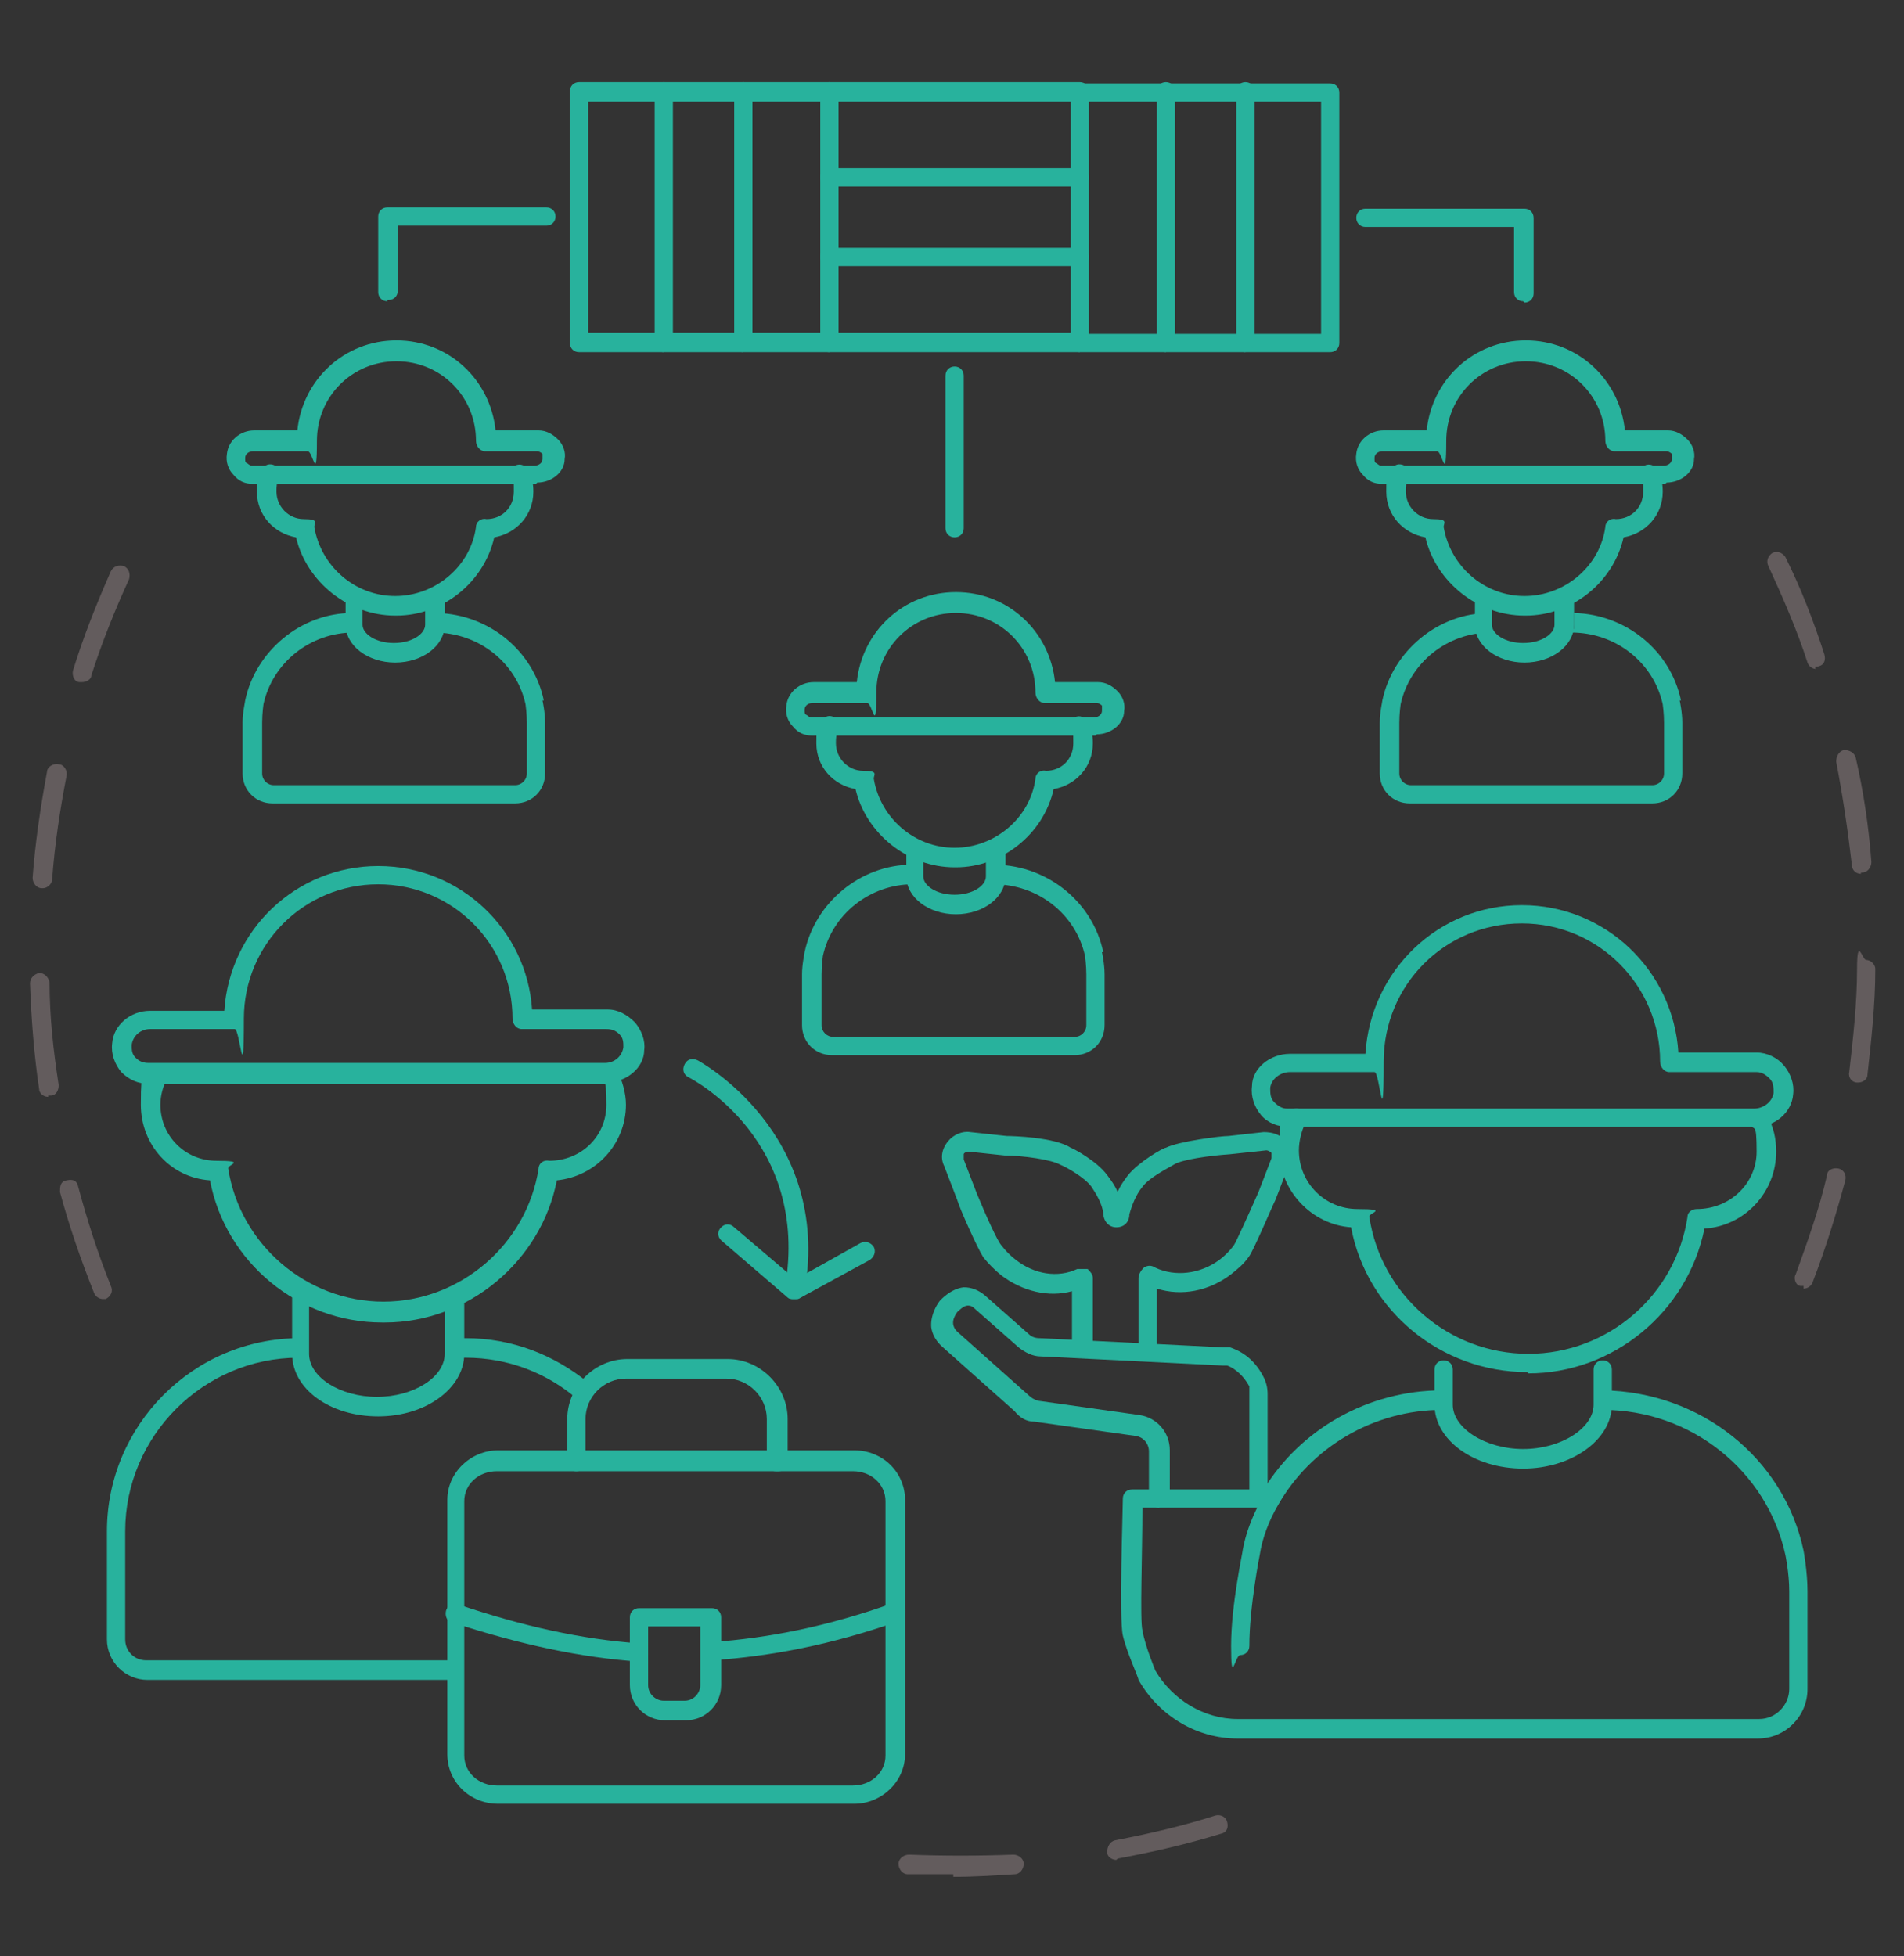 <?xml version="1.0" encoding="UTF-8"?>
<svg xmlns="http://www.w3.org/2000/svg" version="1.1" viewBox="0 0 146 150">
  <rect x="0" y="0" width="146" height="150" fill="#333333" stroke="none"/>
  <defs>
    <style>
      .cls-1 {
        fill: #635c5d;
      }

      .cls-1, .cls-2, .cls-3 {
        stroke-width: 0px;
      }

      .cls-2 {
        fill: #fff;
      }

      .cls-3 {
        fill: #28b29d;
      }
    </style>
  </defs>
  <!-- Generator: Adobe Illustrator 28.6.0, SVG Export Plug-In . SVG Version: 1.0.2 Build 62)  -->
  <g>
    <g id="Camada_1">
      <path class="cls-1" d="M138.4,98.6h-.3c-.4,0-.6-.6-.4-.9.9-2.5,1.8-5,2.4-7.6,0-.4.5-.6.9-.5s.6.5.5.9c-.7,2.6-1.5,5.2-2.5,7.8-.1.3-.4.5-.7.5v-.2ZM142.4,83h0c-.4,0-.7-.4-.6-.8.3-2.6.6-5.3.6-7.9s.4-.7.7-.7.7.3.7.7c0,2.7-.3,5.4-.6,8.1,0,.4-.4.6-.7.6h0ZM142.7,67c-.4,0-.7-.3-.7-.7-.3-2.6-.7-5.3-1.2-7.9,0-.4.2-.8.6-.9.4,0,.8.2.9.6.6,2.6,1,5.3,1.2,8,0,.4-.3.8-.7.8h-.1ZM139.3,51.3c-.3,0-.6-.2-.7-.5-.8-2.5-1.9-5-3-7.4-.2-.4,0-.8.3-1,.4-.2.8,0,1,.3,1.2,2.4,2.2,5,3,7.5.1.4,0,.8-.5.9h-.2v.2Z"/>
      <path class="cls-1" d="M7.9,99.6c-.3,0-.6-.2-.7-.5-1-2.5-1.9-5.1-2.6-7.7,0-.4,0-.8.5-.9s.8,0,.9.5c.7,2.6,1.5,5.1,2.5,7.6.2.4,0,.8-.4,1h-.3,0ZM3.7,84.1c-.4,0-.7-.3-.7-.6-.4-2.7-.6-5.4-.7-8.1,0-.4.3-.7.7-.8.4,0,.7.3.8.7,0,2.7.3,5.3.7,7.9,0,.4-.2.8-.6.8h-.2ZM3.2,68.1h0c-.4,0-.7-.4-.7-.8.2-2.7.6-5.4,1.1-8.1,0-.4.5-.7.9-.6.4,0,.7.5.6.9-.5,2.6-.9,5.2-1.1,7.9,0,.4-.4.7-.7.7h0ZM6.3,52.3h-.2c-.4,0-.6-.5-.5-.9.8-2.6,1.8-5.1,2.9-7.6.2-.4.6-.5,1-.4.4.2.5.6.4,1-1.1,2.4-2.1,4.9-2.9,7.4,0,.3-.4.5-.7.5Z"/>
      <path class="cls-1" d="M73,143.7h-3.4c-.4,0-.7-.4-.7-.8s.4-.7.8-.7c2.6.1,5.3.1,8,0,.4,0,.8.3.8.7s-.3.8-.7.8c-1.6.1-3.1.2-4.7.2v-.2ZM85.6,142.6c-.3,0-.7-.2-.7-.6s.2-.8.6-.9c2.6-.5,5.2-1.1,7.7-1.9.4-.1.8.1.9.5s0,.8-.5.9c-2.6.8-5.2,1.4-7.9,1.9h0Z"/>
      <path class="cls-3" d="M102,27h-19.2c-.4,0-.7-.3-.7-.7s.3-.7.7-.7h18.5V7.8h-18.5c-.4,0-.7-.3-.7-.7s.3-.7.7-.7h19.2c.4,0,.7.3.7.7v19.2c0,.4-.3.7-.7.7Z"/>
      <path class="cls-3" d="M82.8,27h-38.4c-.4,0-.7-.3-.7-.7V7c0-.4.3-.7.7-.7h38.4c.4,0,.7.3.7.7v19.2c0,.4-.3.7-.7.7h0ZM45.1,25.5h37V7.8h-37v17.7Z"/>
      <path class="cls-3" d="M63.6,27c-.4,0-.7-.3-.7-.7V7c0-.4.3-.7.7-.7s.7.3.7.7v19.2c0,.4-.3.7-.7.7h0Z"/>
      <path class="cls-3" d="M82.8,14.3h-19.2c-.4,0-.7-.3-.7-.7s.3-.7.7-.7h19.2c.4,0,.7.3.7.7s-.3.7-.7.7Z"/>
      <path class="cls-3" d="M82.8,20.4h-19.2c-.4,0-.7-.3-.7-.7s.3-.7.7-.7h19.2c.4,0,.7.3.7.7s-.3.7-.7.7Z"/>
      <path class="cls-3" d="M57,27c-.4,0-.7-.3-.7-.7V7c0-.4.3-.7.7-.7s.7.3.7.7v19.2c0,.4-.3.7-.7.7h0Z"/>
      <path class="cls-3" d="M50.9,27c-.4,0-.7-.3-.7-.7V7c0-.4.3-.7.7-.7s.7.3.7.7v19.2c0,.4-.3.7-.7.7h0Z"/>
      <path class="cls-3" d="M95.5,27c-.4,0-.7-.3-.7-.7V7c0-.4.3-.7.7-.7s.7.3.7.7v19.2c0,.4-.3.7-.7.7h0Z"/>
      <path class="cls-3" d="M89.4,27c-.4,0-.7-.3-.7-.7V7c0-.4.3-.7.7-.7s.7.3.7.7v19.2c0,.4-.3.7-.7.7h0Z"/>
      <path class="cls-3" d="M73.2,41.2c-.4,0-.7-.3-.7-.7v-11.7c0-.4.3-.7.7-.7s.7.3.7.7v11.7c0,.4-.3.7-.7.7Z"/>
      <path class="cls-3" d="M116.8,23.1c-.4,0-.7-.3-.7-.7v-5h-11.4c-.4,0-.7-.3-.7-.7s.3-.7.7-.7h12.2c.4,0,.7.3.7.7v5.8c0,.4-.3.7-.7.7h0Z"/>
      <path class="cls-3" d="M29.7,23.1c-.4,0-.7-.3-.7-.7v-5.8c0-.4.3-.7.7-.7h12.2c.4,0,.7.3.7.7s-.3.7-.7.7h-11.4v5c0,.4-.3.7-.7.7h-.1Z"/>
      <path class="cls-3" d="M29.3,101.4c-6.4,0-12-4.6-13.2-10.9-3-.2-5.3-2.7-5.3-5.8s.2-1.9.7-2.7c.2-.4.6-.5,1-.3s.5.6.3,1c-.3.6-.5,1.3-.5,2,0,2.4,1.9,4.3,4.3,4.3s.8.3.9.6c.9,5.8,6,10.2,11.9,10.2s11-4.4,11.9-10.2c0-.4.4-.7.8-.6h0c2.5,0,4.4-1.9,4.4-4.3s-.2-1.4-.5-2,0-.8.3-1c.4-.2.8,0,1,.3.4.8.7,1.8.7,2.7,0,3-2.3,5.5-5.3,5.8-1.2,6.2-6.8,10.9-13.2,10.9h-.2Z"/>
      <path class="cls-3" d="M46.4,83.1H11.4c-.8,0-1.5-.3-2.1-.9-.5-.6-.8-1.4-.7-2.2.1-1.4,1.4-2.5,2.9-2.5h5.7c.4-6.2,5.5-11.1,11.8-11.1s11.4,4.9,11.8,11h5.8c.8,0,1.5.4,2.1,1,.5.6.8,1.4.7,2.1,0,1.4-1.4,2.5-2.9,2.5h0ZM11.5,78.9c-.7,0-1.3.5-1.4,1.2,0,.4,0,.7.3,1s.6.4,1,.4h35c.7,0,1.3-.5,1.4-1.2,0-.4,0-.7-.3-1s-.6-.4-1-.4h-6.5c-.4,0-.7-.4-.7-.8,0-5.7-4.6-10.3-10.3-10.3s-10.3,4.6-10.3,10.3-.3.8-.7.8h-6.5Z"/>
      <path class="cls-3" d="M59.5,112.8c-.4,0-.7-.3-.7-.7v-3.3c0-1.7-1.4-3.1-3.1-3.1h-7.7c-1.7,0-3.1,1.4-3.1,3.1v3.3c0,.4-.3.7-.7.7s-.7-.3-.7-.7v-3.3c0-2.5,2.1-4.6,4.6-4.6h7.7c2.5,0,4.6,2.1,4.6,4.6v3.3c0,.4-.3.7-.7.7h-.2Z"/>
      <path class="cls-3" d="M65.5,138.3h-27.3c-2.2,0-3.9-1.7-3.9-3.8v-19.5c0-2.1,1.8-3.8,3.9-3.8h27.3c2.2,0,3.9,1.7,3.9,3.8v19.5c0,2.1-1.8,3.8-3.9,3.8ZM38.1,112.8c-1.4,0-2.5,1-2.5,2.3v19.5c0,1.3,1.1,2.3,2.5,2.3h27.3c1.4,0,2.5-1,2.5-2.3v-19.5c0-1.3-1.1-2.3-2.5-2.3,0,0-27.3,0-27.3,0Z"/>
      <g>
        <path class="cls-2" d="M34.9,123.7c5,1.7,9.6,2.7,14.1,3"/>
        <path class="cls-3" d="M49,127.4h0c-4.4-.3-9.1-1.3-14.3-3-.4,0-.6-.5-.5-.9s.5-.6.9-.5c5,1.7,9.6,2.7,13.9,3,.4,0,.7.4.7.8s-.3.7-.7.7h0Z"/>
      </g>
      <g>
        <path class="cls-2" d="M54.6,126.7c4.5-.3,9.1-1.3,14.1-3"/>
        <path class="cls-3" d="M54.6,127.4c-.4,0-.7-.3-.7-.7s.3-.8.7-.8c4.3-.3,8.9-1.2,13.9-3,.4,0,.8,0,.9.5,0,.4,0,.8-.5.9-5.1,1.8-9.8,2.7-14.3,3h0Z"/>
      </g>
      <path class="cls-3" d="M52.6,131.9h-1.6c-1.5,0-2.7-1.2-2.7-2.7v-5.2c0-.4.3-.7.7-.7h5.6c.4,0,.7.3.7.7v5.2c0,1.5-1.2,2.7-2.7,2.7ZM49.7,124.7v4.5c0,.7.6,1.2,1.2,1.2h1.6c.7,0,1.2-.6,1.2-1.2v-4.5h-4.1,0Z"/>
      <path class="cls-3" d="M60.8,99.6h0c-.4,0-.7-.4-.6-.9,1.9-11.2-7-15.9-7.4-16.1s-.5-.6-.3-1,.6-.5,1-.3c0,0,10.3,5.5,8.2,17.7,0,.4-.4.6-.7.6h-.1Z"/>
      <path class="cls-3" d="M60.8,99.6c-.2,0-.3,0-.5-.2l-5-4.3c-.3-.3-.3-.7,0-1s.7-.3,1,0l4.7,4,5-2.8c.4-.2.8,0,1,.3.2.4,0,.8-.3,1l-5.5,3h-.4Z"/>
      <path class="cls-3" d="M88.8,115.6h0c-.4,0-.7-.3-.7-.8v-3.5c0-.6-.4-1.1-1-1.2l-7.8-1.1c-.6,0-1.1-.3-1.5-.8l-5.5-4.9c-.7-.6-.9-1.3-.9-1.7,0-1,.6-1.8.7-1.9,0,0,.8-.9,1.8-1,.6,0,1.1.2,1.6.6l3.4,3c.2.2.5.3.8.3l14,.7h.6c.6.2,1.8.7,2.6,2.3.2.4.3.8.3,1.3v7.6c0,.4-.3.7-.7.7s-.7-.3-.7-.7v-7.6c0-.2,0-.4,0-.6-.6-1.1-1.4-1.5-1.7-1.6h-.3l-14-.7c-.6,0-1.2-.3-1.7-.7l-3.4-3c-.2-.2-.4-.2-.5-.2-.3,0-.7.4-.8.5-.2.3-.6.9,0,1.5l5.5,4.9c.2.2.4.3.7.4l7.8,1.1c1.3.2,2.3,1.3,2.3,2.7v3.5c0,.4-.4.7-.8.7v.2Z"/>
      <path class="cls-3" d="M116.8,112.6c-3.8,0-6.8-2.2-6.8-4.9v-2.7c0-.4.3-.7.7-.7s.7.3.7.7v2.7c0,1.8,2.5,3.4,5.4,3.4s5.4-1.6,5.4-3.4v-2.7c0-.4.3-.7.7-.7s.7.3.7.7v2.7c0,2.7-3.1,4.9-6.8,4.9h0Z"/>
      <path class="cls-3" d="M117.1,105.2c-6.6,0-12.3-4.7-13.5-11.1-3-.2-5.5-2.8-5.5-5.9s.2-1.9.7-2.8c.2-.4.6-.5,1-.3s.5.6.3,1c-.3.6-.5,1.4-.5,2.1,0,2.5,2,4.5,4.5,4.5s.8.3.9.6c.9,6,6.1,10.5,12.2,10.5s11.3-4.5,12.2-10.5c0-.4.4-.6.7-.6h0c2.6,0,4.6-2,4.6-4.4s-.2-1.5-.5-2.1c-.2-.4,0-.8.3-1,.4-.2.8,0,1,.3.5.9.7,1.8.7,2.8,0,3.1-2.4,5.7-5.5,5.9-1.3,6.4-7,11.1-13.5,11.1h0Z"/>
      <path class="cls-3" d="M134.6,86.4h-35.8c-.8,0-1.6-.3-2.1-.9s-.8-1.4-.7-2.2c0-1.4,1.4-2.5,2.9-2.5h5.8c.4-6.4,5.6-11.4,12-11.4s11.6,5,12,11.3h6c.8,0,1.6.4,2.1,1s.8,1.4.7,2.2c-.1,1.4-1.4,2.5-2.9,2.5h0ZM98.9,82.2c-.7,0-1.4.5-1.5,1.2,0,.4,0,.8.3,1.1.3.3.6.5,1,.5h35.8c.7,0,1.4-.5,1.5-1.2,0-.4,0-.8-.3-1.1-.3-.3-.6-.5-1-.5h-6.7c-.4,0-.7-.4-.7-.8,0-5.8-4.7-10.6-10.6-10.6s-10.6,4.7-10.6,10.6-.3.8-.7.8h-6.6,0Z"/>
      <g>
        <path class="cls-3" d="M29,108.6s0,0-.1,0c0,0,0,0,0,0h.2Z"/>
        <path class="cls-3" d="M34.1,99.7v4.1c0,1.8-2.4,3.3-5.2,3.3s-5.2-1.5-5.2-3.3v-4.4c-.5-.2-.9-.5-1.3-.8,0,0,0,.2,0,.3v4.9c0,2.7,2.9,4.8,6.6,4.8,3.7,0,6.6-2.2,6.6-4.8v-4.7c-.5.3-.9.5-1.4.7Z"/>
      </g>
      <path class="cls-3" d="M35,127.3H11.2c-.9,0-1.6-.7-1.6-1.6v-8.3c0-7.3,6-13.3,13.3-13.3h.1c0,0,0-.2,0-.3v-1.2h0c-8.2,0-14.8,6.7-14.8,14.8v8.3c0,1.7,1.4,3.1,3.1,3.1h23.8v-1.5Z"/>
      <g>
        <path class="cls-3" d="M45.1,106c-2.6-2.1-5.8-3.4-9.4-3.4h-.9v1.2c0,.1,0,.2,0,.3h.9c3.3,0,6.3,1.2,8.6,3.2.2-.5.5-.9.8-1.3Z"/>
        <path class="cls-3" d="M47.8,112s0,0,0,0h1.6s0,0,0,0h-1.6Z"/>
      </g>
      <path class="cls-3" d="M116.9,47.2c-3.6,0-6.8-2.6-7.6-6-1.7-.3-3-1.7-3-3.5s.1-1.2.4-1.7c.2-.4.6-.5,1-.3s.5.6.3,1c-.2.3-.2.6-.2,1,0,1.1.9,2.1,2.1,2.1s.8.3.8.6c.5,3,3.1,5.3,6.2,5.3s5.8-2.3,6.2-5.3c0-.4.4-.7.8-.6h0c1.2,0,2.1-.9,2.1-2.1s0-.7-.2-1c-.2-.4,0-.8.3-1,.4-.2.8,0,1,.3.3.5.4,1.1.4,1.7,0,1.8-1.3,3.2-3,3.5-.8,3.5-4,6-7.5,6h0Z"/>
      <path class="cls-3" d="M127.7,37.1h-21.7c-.6,0-1.1-.2-1.5-.7-.4-.4-.6-1-.5-1.6.1-1,1-1.8,2.1-1.8h3.3c.4-3.9,3.6-6.9,7.6-6.9s7.2,3,7.6,6.9h3.3c.6,0,1.1.3,1.5.7s.6,1,.5,1.5c0,1-1,1.8-2.1,1.8h0ZM106,34.6c-.3,0-.6.2-.6.5s0,.3.1.4c.1,0,.2.2.4.2h21.7c.3,0,.6-.2.6-.5s0-.3,0-.4c0,0-.2-.2-.4-.2h-4c-.4,0-.7-.4-.7-.8,0-3.4-2.7-6.1-6.1-6.1s-6.1,2.7-6.1,6.1-.3.8-.7.8h-4.1Z"/>
      <g>
        <g>
          <path class="cls-3" d="M30.3,47.2c-3.6,0-6.8-2.6-7.6-6-1.7-.3-3-1.7-3-3.5s.1-1.2.4-1.7c.2-.4.6-.5,1-.3s.5.6.3,1c-.2.3-.2.6-.2,1,0,1.1.9,2.1,2.1,2.1s.8.3.8.6c.5,3,3.1,5.3,6.2,5.3s5.8-2.3,6.2-5.3c0-.4.4-.7.8-.6h0c1.2,0,2.1-.9,2.1-2.1s0-.7-.2-1c-.2-.4,0-.8.3-1,.4-.2.8,0,1,.3.3.5.4,1.1.4,1.7,0,1.8-1.3,3.2-3,3.5-.8,3.5-4,6-7.5,6h0Z"/>
          <path class="cls-3" d="M41.1,37.1h-21.7c-.6,0-1.1-.2-1.5-.7-.4-.4-.6-1-.5-1.6.1-1,1-1.8,2.1-1.8h3.3c.4-3.9,3.6-6.9,7.6-6.9s7.2,3,7.6,6.9h3.3c.6,0,1.1.3,1.5.7s.6,1,.5,1.5c0,1-1,1.8-2.1,1.8h0ZM19.4,34.6c-.3,0-.6.2-.6.5s0,.3.1.4c.1,0,.2.2.4.2h21.7c.3,0,.6-.2.6-.5s0-.3,0-.4c0,0-.2-.2-.4-.2h-4c-.4,0-.7-.4-.7-.8,0-3.4-2.7-6.1-6.1-6.1s-6.1,2.7-6.1,6.1-.3.8-.7.8h-4.1Z"/>
          <path class="cls-3" d="M41.7,53.7c-.8-3.8-4.2-6.6-8.2-6.7v.9c0,.2,0,.4-.2.6h0c3.4,0,6.3,2.3,7,5.5,0,0,.1.7.1,1.4v3.9c0,.5-.4.9-.9.9h-18.5c-.5,0-.9-.4-.9-.9v-3.9c0-.7.1-1.4.1-1.4.7-3.2,3.6-5.5,6.9-5.5,0-.2-.1-.4-.1-.6v-.9c-3.9,0-7.4,2.9-8.2,6.7,0,.1-.2.9-.2,1.7v3.9c0,1.3,1,2.3,2.3,2.3h18.6c1.3,0,2.3-1,2.3-2.3v-3.9c0-.8-.2-1.7-.2-1.7Z"/>
          <g>
            <path class="cls-3" d="M32.6,46.1v1.8c0,.7-1,1.4-2.4,1.4s-2.4-.7-2.4-1.4v-1.9c-.5-.2-.9-.4-1.3-.7,0,0,0,.2,0,.3v2.3c0,1.6,1.7,2.9,3.8,2.9,2.1,0,3.8-1.3,3.8-2.9v-2.1c0-.1,0-.2,0-.3-.4.3-.9.5-1.3.6Z"/>
            <path class="cls-3" d="M30.3,50.8s0,0,0,0c0,0,0,0-.1,0h.2Z"/>
          </g>
        </g>
        <path class="cls-3" d="M128.9,53.7c-.8-3.8-4.2-6.6-8.2-6.7v.9c0,.2,0,.4-.2.6h0c3.4,0,6.3,2.3,7,5.5,0,0,.1.7.1,1.4v3.9c0,.5-.4.9-.9.9h-18.5c-.5,0-.9-.4-.9-.9v-3.9c0-.7.1-1.4.1-1.4.7-3.2,3.6-5.5,6.9-5.5,0-.2-.1-.4-.1-.6v-.9c-3.9,0-7.4,2.9-8.2,6.7,0,.1-.2.9-.2,1.7v3.9c0,1.3,1,2.3,2.3,2.3h18.6c1.3,0,2.3-1,2.3-2.3v-3.9c0-.8-.2-1.7-.2-1.7Z"/>
      </g>
      <g>
        <path class="cls-3" d="M119.2,46.1v1.8c0,.7-1,1.4-2.4,1.4s-2.4-.7-2.4-1.4v-1.9c-.5-.2-.9-.4-1.3-.7,0,0,0,.2,0,.3v2.3c0,1.6,1.7,2.9,3.8,2.9,2.1,0,3.8-1.3,3.8-2.9v-2.1c0-.1,0-.2,0-.3-.4.3-.9.5-1.3.6Z"/>
        <path class="cls-3" d="M116.9,50.8s0,0,0,0c0,0,0,0-.1,0h.2Z"/>
      </g>
      <g>
        <path class="cls-3" d="M73.2,66.5c-3.6,0-6.8-2.6-7.6-6-1.7-.3-3-1.7-3-3.5s.1-1.2.4-1.7c.2-.4.6-.5,1-.3s.5.6.3,1c-.2.3-.2.6-.2,1,0,1.1.9,2.1,2.1,2.1s.8.3.8.6c.5,3,3.1,5.3,6.2,5.3s5.8-2.3,6.2-5.3c0-.4.4-.7.8-.6h0c1.2,0,2.1-.9,2.1-2.1s0-.7-.2-1c-.2-.4,0-.8.3-1,.4-.2.8,0,1,.3.3.5.4,1.1.4,1.7,0,1.8-1.3,3.2-3,3.5-.8,3.5-4,6-7.5,6h0Z"/>
        <path class="cls-3" d="M84,56.4h-21.7c-.6,0-1.1-.2-1.5-.7-.4-.4-.6-1-.5-1.6.1-1,1-1.8,2.1-1.8h3.3c.4-3.9,3.6-6.9,7.6-6.9s7.2,3,7.6,6.9h3.3c.6,0,1.1.3,1.5.7s.6,1,.5,1.5c0,1-1,1.8-2.1,1.8h0ZM62.3,53.9c-.3,0-.6.2-.6.5s0,.3.1.4c.1,0,.2.2.4.2h21.7c.3,0,.6-.2.6-.5s0-.3,0-.4c0,0-.2-.2-.4-.2h-4c-.4,0-.7-.4-.7-.8,0-3.4-2.7-6.1-6.1-6.1s-6.1,2.7-6.1,6.1-.3.8-.7.8h-4.1Z"/>
        <path class="cls-3" d="M84.6,73c-.8-3.8-4.2-6.6-8.2-6.7v.9c0,.2,0,.4-.2.6h0c3.4,0,6.3,2.3,7,5.5,0,0,.1.7.1,1.4v3.9c0,.5-.4.9-.9.9h-18.5c-.5,0-.9-.4-.9-.9v-3.9c0-.7.1-1.4.1-1.4.7-3.2,3.6-5.5,6.9-5.5,0-.2-.1-.4-.1-.6v-.9c-3.9,0-7.4,2.9-8.2,6.7,0,.1-.2.9-.2,1.7v3.9c0,1.3,1,2.3,2.3,2.3h18.6c1.3,0,2.3-1,2.3-2.3v-3.9c0-.8-.2-1.7-.2-1.7Z"/>
        <g>
          <path class="cls-3" d="M75.6,65.4v1.8c0,.7-1,1.4-2.4,1.4s-2.4-.7-2.4-1.4v-1.9c-.5-.2-.9-.4-1.3-.7,0,0,0,.2,0,.3v2.3c0,1.6,1.7,2.9,3.8,2.9,2.1,0,3.8-1.3,3.8-2.9v-2.1c0-.1,0-.2,0-.3-.4.3-.9.5-1.3.6Z"/>
          <path class="cls-3" d="M73.3,70.1s0,0,0,0c0,0,0,0-.1,0h.2Z"/>
        </g>
      </g>
      <path class="cls-3" d="M98.6,87.5c-.4-.5-1-.7-1.7-.7l-2.7.3c-.6,0-3.8.4-4.8.9-.2,0-2.1,1.1-2.9,2.1-.3.4-.6.8-.8,1.3-.2-.5-.5-.9-.8-1.3-.8-1.1-2.7-2.1-2.8-2.1-1.2-.8-4.4-.9-4.9-.9l-2.8-.3c-.6-.1-1.3.2-1.7.7-.5.6-.6,1.3-.3,1.9l1,2.6c.2.7,1.6,3.8,2,4.4.4.5.9,1,1.4,1.4,1.6,1.2,3.6,1.7,5.4,1.2v4.8s0,0,0,0h1.6s0-.1,0-.2v-5.6c0-.3-.2-.5-.4-.7-.2,0-.6,0-.8,0-1.5.7-3.3.4-4.7-.7-.4-.3-.8-.7-1.1-1.1-.3-.3-1.2-2.3-1.9-4l-1-2.6c0-.2,0-.4,0-.4,0-.1.2-.2.4-.2l2.8.3c1.3,0,3.5.3,4.2.7.5.2,1.9,1,2.4,1.7.4.6.8,1.3.9,2,0,.6.4,1.1,1,1.1s1-.4,1-1c.2-.7.5-1.5,1-2.1.5-.7,1.9-1.4,2.4-1.7.6-.4,2.8-.7,4.3-.8l2.8-.3c.2,0,.4.2.4.2v.4l-1,2.6c-.8,1.8-1.7,3.8-1.9,4.1-.3.4-.7.8-1.1,1.1-1.5,1.1-3.4,1.3-4.9.6-.3-.2-.6-.2-.9,0-.2.2-.4.5-.4.8v5.6c0,.2,0,.4.2.5h.9c.2,0,.3-.3.3-.5v-4.8c1.9.6,4,.2,5.7-1.1.5-.4,1-.8,1.4-1.4.4-.6,1.7-3.7,2-4.3l1-2.6c.2-.7,0-1.4-.3-1.9Z"/>
      <path class="cls-3" d="M138.3,118.9c-1.5-7.1-7.9-12.2-15.4-12.3v1.1c0,.1,0,.3,0,.4,6.8,0,12.6,4.7,14,11.1,0,0,.3,1.4.3,2.8v7.5c0,1.2-1,2.3-2.3,2.3h-40c-2.6,0-5-1.5-6.3-3.7,0,0-.8-1.9-1-3.1-.2-.8,0-5.9,0-9.4h8.8c-.5,1-.9,2.1-1.1,3.2,0,.2-.9,4.2-.9,7.4s.3.7.7.7.7-.3.7-.7c0-3,.8-7,.8-7,.2-1.3.7-2.6,1.4-3.8h0c2.5-4.4,7.3-7.3,12.6-7.3h.1c0-.1,0-.3,0-.4v-1.1h-.1c-5.7,0-10.9,3-13.7,7.6h-10.1c-.4,0-.7.3-.7.7,0,1-.3,9.2,0,10.5.3,1.3,1.2,3.2,1.2,3.4,1.6,2.8,4.5,4.5,7.6,4.5h39.9c2.1,0,3.8-1.7,3.8-3.8v-7.5c0-1.5-.3-3.1-.3-3.1Z"/>
    </g>
  </g>
</svg>